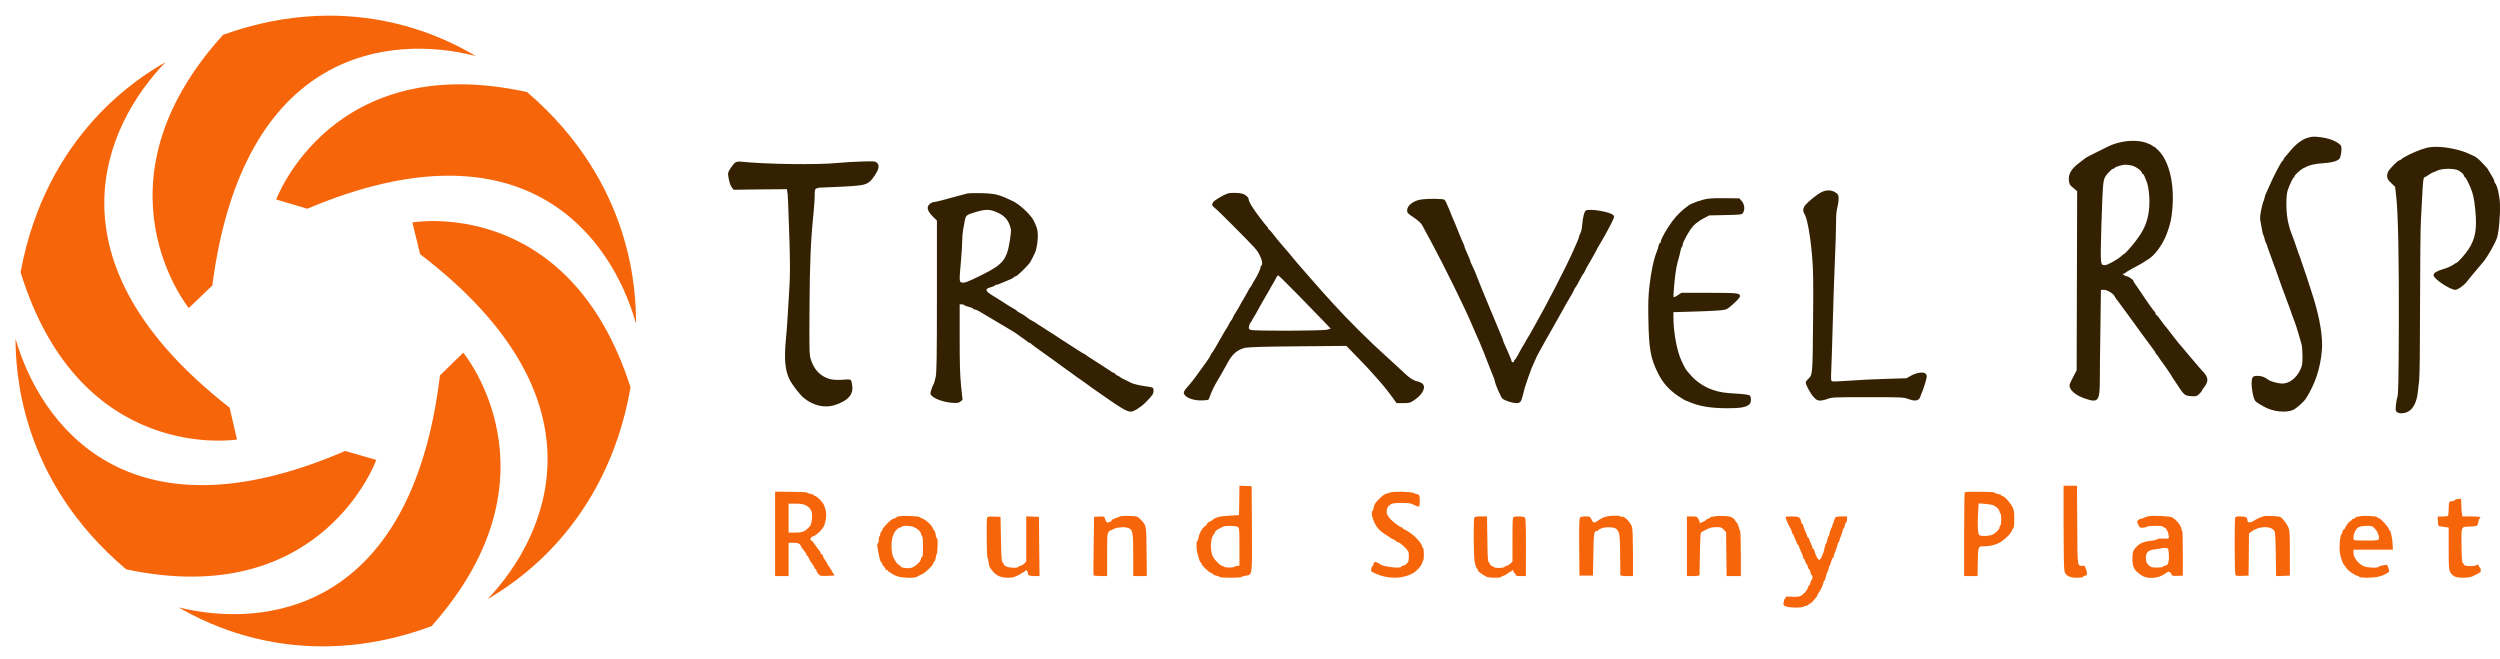 <svg width="167" height="44" viewBox="0 0 167 44" fill="none" xmlns="http://www.w3.org/2000/svg">
<path d="M154.166 9.2C153.8 9.302 153.406 9.592 153.046 10.013C152.877 10.212 152.691 10.428 152.641 10.491C152.584 10.548 152.539 10.622 152.539 10.65C152.539 10.679 152.517 10.713 152.494 10.724C152.398 10.764 151.881 11.743 151.532 12.562C151.464 12.716 151.385 12.887 151.363 12.932C151.335 12.983 151.295 13.108 151.273 13.217C151.25 13.325 151.211 13.438 151.188 13.473C151.166 13.501 151.104 13.757 151.047 14.03C150.963 14.44 150.957 14.588 151.008 14.827C151.042 14.992 151.087 15.236 151.109 15.379C151.126 15.521 151.166 15.658 151.188 15.692C151.211 15.72 151.25 15.84 151.273 15.948C151.295 16.056 151.335 16.17 151.357 16.204C151.38 16.232 151.43 16.352 151.458 16.46C151.492 16.568 151.571 16.801 151.639 16.972C151.706 17.143 151.785 17.359 151.813 17.456C151.841 17.547 151.886 17.677 151.914 17.74C151.943 17.803 152.061 18.121 152.173 18.451C152.286 18.781 152.415 19.14 152.455 19.248C152.494 19.356 152.584 19.601 152.657 19.788C152.725 19.976 152.798 20.181 152.826 20.244C152.871 20.346 152.956 20.579 153.102 21.012C153.13 21.091 153.203 21.296 153.271 21.467C153.339 21.638 153.457 21.996 153.53 22.264C153.609 22.531 153.699 22.85 153.738 22.975C153.778 23.1 153.806 23.47 153.806 23.8C153.806 24.335 153.789 24.431 153.654 24.71C153.378 25.279 152.922 25.621 152.444 25.621C152.185 25.621 151.672 25.478 151.526 25.37C151.29 25.188 151.064 25.108 150.811 25.108C150.575 25.108 150.518 25.131 150.462 25.239C150.321 25.501 150.479 26.611 150.676 26.81C150.772 26.901 150.834 26.941 151.239 27.168C151.813 27.498 152.697 27.595 153.175 27.384C153.412 27.276 153.89 26.855 154.042 26.611C154.667 25.632 155.016 24.545 155.106 23.345C155.168 22.503 154.971 21.302 154.538 19.891C154.329 19.214 153.806 17.638 153.665 17.256C153.597 17.086 153.524 16.875 153.496 16.79C153.406 16.494 153.096 15.635 153.051 15.544C153.023 15.498 152.945 15.231 152.871 14.946C152.697 14.281 152.68 13.052 152.838 12.648C153.012 12.198 153.187 11.851 153.226 11.851C153.254 11.851 153.271 11.817 153.271 11.783C153.271 11.697 153.631 11.362 153.862 11.236C154.239 11.032 154.611 10.935 155.157 10.906C155.72 10.872 156.086 10.781 156.26 10.622C156.367 10.525 156.446 10.008 156.395 9.786C156.333 9.558 155.72 9.262 155.134 9.182C154.566 9.108 154.498 9.108 154.166 9.2Z" fill="#342101"/>
<path d="M141.563 9.524C141.073 9.655 141.13 9.632 140.212 10.087C139.52 10.428 139.311 10.542 139.255 10.599C139.238 10.616 139.103 10.724 138.945 10.838C138.371 11.259 138.152 11.623 138.202 12.062C138.225 12.255 138.27 12.363 138.371 12.448C138.444 12.511 138.563 12.608 138.63 12.665L138.754 12.767L138.737 18.753L138.72 24.739L138.484 25.188C138.349 25.433 138.242 25.683 138.242 25.74C138.242 26.07 138.664 26.423 139.323 26.639C140.167 26.924 140.268 26.781 140.268 25.364C140.268 24.83 140.285 23.265 140.308 21.877L140.341 19.362H140.55C140.775 19.362 141.197 19.623 141.265 19.805C141.287 19.857 141.332 19.931 141.36 19.965C141.394 20.005 141.473 20.107 141.535 20.192C141.597 20.283 141.839 20.613 142.075 20.926C142.306 21.239 142.599 21.638 142.717 21.808C142.835 21.979 142.953 22.144 142.982 22.178C143.01 22.207 143.207 22.48 143.426 22.776C143.64 23.072 143.854 23.362 143.899 23.419C143.944 23.47 143.984 23.538 143.984 23.567C143.984 23.595 144 23.629 144.029 23.64C144.051 23.646 144.141 23.771 144.237 23.914C144.327 24.056 144.417 24.181 144.434 24.198C144.451 24.215 144.513 24.3 144.58 24.397C144.642 24.488 144.788 24.704 144.901 24.864C145.014 25.029 145.109 25.177 145.109 25.194C145.109 25.211 145.137 25.256 145.171 25.296C145.199 25.336 145.329 25.518 145.447 25.706C145.881 26.383 145.948 26.434 146.359 26.463C146.708 26.485 146.742 26.474 146.905 26.32C147.001 26.224 147.08 26.133 147.08 26.11C147.08 26.087 147.153 25.973 147.243 25.86C147.474 25.558 147.513 25.325 147.361 25.086C147.299 24.978 147.226 24.881 147.203 24.869C147.181 24.858 147.001 24.659 146.809 24.426C146.612 24.192 146.331 23.857 146.179 23.686C146.033 23.515 145.824 23.271 145.723 23.145C145.616 23.02 145.52 22.906 145.503 22.889C145.486 22.872 145.295 22.628 145.081 22.349C144.867 22.064 144.67 21.808 144.636 21.78C144.603 21.746 144.473 21.581 144.355 21.41C144.231 21.239 144.102 21.074 144.062 21.052C144.017 21.029 143.984 20.972 143.984 20.926C143.984 20.887 143.967 20.841 143.938 20.83C143.888 20.807 143.443 20.187 142.998 19.504C142.813 19.225 142.627 18.958 142.593 18.918C142.554 18.878 142.52 18.81 142.52 18.776C142.52 18.696 142.165 18.451 142.053 18.451C142.013 18.451 141.929 18.411 141.867 18.366C141.777 18.298 141.771 18.286 141.856 18.28C141.906 18.28 141.957 18.258 141.968 18.235C141.98 18.207 142.177 18.081 142.407 17.956C142.638 17.831 142.92 17.677 143.027 17.62C143.133 17.558 143.235 17.495 143.252 17.478C143.269 17.461 143.359 17.404 143.449 17.353C143.893 17.12 144.451 16.374 144.727 15.652C144.98 14.975 145.059 14.633 145.115 13.934C145.256 12.289 144.912 10.821 144.22 10.087C144.074 9.933 143.927 9.803 143.899 9.803C143.877 9.803 143.809 9.768 143.764 9.723C143.713 9.677 143.516 9.586 143.325 9.524C142.869 9.37 142.148 9.37 141.563 9.524ZM142.39 11.054C142.666 11.117 143.083 11.418 143.083 11.555C143.083 11.595 143.111 11.623 143.139 11.623C143.173 11.623 143.224 11.692 143.252 11.777C143.285 11.868 143.336 11.988 143.364 12.05C143.584 12.522 143.651 13.666 143.499 14.372C143.359 15.032 143.167 15.43 142.672 16.09C142.374 16.488 141.934 16.972 141.873 16.972C141.861 16.972 141.788 17.029 141.715 17.097C141.467 17.33 140.781 17.712 140.612 17.712C140.296 17.712 140.302 17.751 140.37 15.123C140.409 13.791 140.465 12.511 140.499 12.278C140.555 11.891 140.589 11.822 140.814 11.566C140.955 11.407 141.096 11.282 141.135 11.282C141.175 11.282 141.236 11.248 141.27 11.208C141.355 11.128 141.749 11.009 141.968 11.003C142.053 10.998 142.244 11.026 142.39 11.054Z" fill="#342101"/>
<path d="M161.715 9.996C161.198 10.178 160.601 10.474 160.415 10.633C160.37 10.679 160.303 10.713 160.269 10.713C160.173 10.713 159.582 11.316 159.52 11.481C159.402 11.8 159.447 11.965 159.728 12.226L159.993 12.477L160.066 13.114C160.196 14.269 160.257 17.262 160.241 21.837C160.229 25.262 160.207 26.372 160.151 26.491C160.117 26.582 160.066 26.832 160.049 27.049C160.015 27.396 160.021 27.453 160.117 27.527C160.286 27.657 160.635 27.629 160.905 27.47C161.203 27.293 161.423 26.855 161.496 26.309C161.518 26.104 161.569 25.717 161.597 25.45C161.637 25.148 161.659 23.208 161.659 20.3C161.665 17.734 161.687 15.236 161.715 14.753C161.744 14.269 161.783 13.552 161.8 13.16C161.845 12.204 161.884 11.851 161.941 11.851C161.969 11.851 162.104 11.771 162.239 11.68C162.38 11.584 162.515 11.51 162.537 11.51C162.565 11.504 162.689 11.458 162.813 11.396C163.123 11.242 163.939 11.236 164.215 11.384C164.434 11.504 164.586 11.646 164.586 11.732C164.586 11.76 164.62 11.811 164.659 11.834C164.721 11.874 164.862 12.141 165.031 12.534C165.206 12.955 165.273 13.268 165.352 14.042C165.47 15.316 165.357 15.948 164.885 16.67C164.693 16.96 164.181 17.541 164.113 17.541C164.097 17.541 163.978 17.615 163.843 17.706C163.708 17.797 163.415 17.922 163.185 17.985C162.757 18.11 162.56 18.235 162.56 18.383C162.56 18.622 163.663 19.362 164.023 19.362C164.175 19.362 164.626 19.037 164.789 18.81C164.896 18.668 165.38 18.081 165.887 17.49C166.146 17.188 166.675 16.261 166.793 15.902C166.928 15.492 167.024 14.394 166.996 13.615C166.973 13.046 166.815 12.38 166.663 12.221C166.635 12.192 166.613 12.13 166.613 12.079C166.613 12.033 166.523 11.857 166.416 11.686C166.309 11.521 166.219 11.373 166.219 11.362C166.219 11.316 166.089 11.168 165.797 10.861C165.504 10.559 165.38 10.468 165.149 10.372C165.07 10.337 164.958 10.286 164.896 10.258C164.384 10.013 163.387 9.803 162.757 9.808C162.335 9.808 162.16 9.842 161.715 9.996Z" fill="#342101"/>
<path d="M49.143 10.838C49.076 10.872 48.929 11.043 48.817 11.214C48.637 11.481 48.614 11.549 48.648 11.76C48.699 12.124 48.789 12.397 48.901 12.545L49.008 12.676L50.787 12.653L52.56 12.636L52.588 12.773C52.628 12.943 52.656 13.558 52.735 16.039C52.78 17.518 52.78 18.366 52.74 19.054C52.707 19.584 52.65 20.465 52.622 21.012C52.594 21.558 52.538 22.275 52.504 22.605C52.369 23.97 52.436 24.733 52.746 25.359C52.926 25.712 53.433 26.372 53.692 26.582C54.35 27.117 55.116 27.282 55.814 27.043C56.658 26.759 57.019 26.343 56.928 25.751C56.861 25.308 56.889 25.325 56.304 25.364C55.667 25.416 55.296 25.336 54.902 25.074C54.564 24.852 54.305 24.465 54.159 23.999C54.063 23.68 54.058 23.436 54.075 20.642C54.086 17.66 54.159 15.999 54.345 14.224C54.384 13.797 54.423 13.296 54.423 13.114C54.423 12.511 54.378 12.545 55.29 12.511C55.724 12.5 56.456 12.46 56.906 12.431C57.885 12.363 58.049 12.289 58.42 11.737C58.713 11.305 58.764 11.06 58.589 10.884C58.476 10.77 58.431 10.764 57.615 10.787C57.142 10.798 56.382 10.844 55.915 10.889C54.542 11.02 51.052 10.969 49.498 10.798C49.374 10.781 49.217 10.804 49.143 10.838Z" fill="#342101"/>
<path d="M121.664 12.841C121.377 12.983 120.808 13.444 120.583 13.717C120.437 13.894 120.42 14.104 120.527 14.269C120.718 14.548 120.932 15.726 121.05 17.143C121.129 18.081 121.14 18.764 121.112 21.524C121.084 25.069 121.084 25.04 120.769 25.33C120.69 25.41 120.623 25.507 120.623 25.547C120.623 25.712 120.932 26.281 121.146 26.514C121.332 26.719 121.405 26.759 121.585 26.759C121.703 26.759 121.928 26.707 122.086 26.645C122.356 26.537 122.503 26.531 124.76 26.531C127.017 26.531 127.169 26.537 127.445 26.645C127.817 26.787 128.064 26.787 128.182 26.656C128.239 26.599 128.278 26.531 128.278 26.508C128.278 26.48 128.312 26.383 128.357 26.286C128.481 26.002 128.661 25.439 128.695 25.239C128.717 25.114 128.695 25.029 128.633 24.96C128.492 24.824 128.03 24.887 127.653 25.097L127.349 25.268L125.998 25.308C125.255 25.325 124.163 25.382 123.572 25.427C122.981 25.473 122.452 25.49 122.396 25.473C122.306 25.439 122.3 25.364 122.328 24.744C122.345 24.363 122.39 23.02 122.424 21.751C122.458 20.483 122.52 18.588 122.565 17.541C122.615 16.494 122.649 15.299 122.649 14.889C122.649 14.389 122.677 14.053 122.733 13.865C122.778 13.712 122.818 13.456 122.818 13.296C122.818 13.04 122.801 12.995 122.638 12.875C122.373 12.682 122.013 12.665 121.664 12.841Z" fill="#342101"/>
<path d="M64.612 12.926C64.505 12.955 64.213 13.029 63.965 13.097C63.081 13.348 62.468 13.501 62.366 13.501C62.31 13.501 62.197 13.552 62.113 13.621C61.86 13.825 61.939 14.11 62.378 14.531L62.586 14.736V19.766C62.586 23.948 62.569 24.864 62.502 25.188C62.456 25.399 62.4 25.604 62.372 25.643C62.344 25.677 62.276 25.843 62.22 26.008C62.13 26.292 62.13 26.315 62.22 26.417C62.434 26.656 63.076 26.878 63.656 26.912C63.954 26.929 64.049 26.912 64.162 26.821L64.297 26.713L64.201 25.78C64.128 25.063 64.106 24.34 64.106 22.588V20.329H64.241C64.32 20.329 64.393 20.352 64.41 20.38C64.427 20.409 64.567 20.46 64.725 20.5C64.877 20.54 65.007 20.591 65.007 20.619C65.007 20.648 65.046 20.67 65.097 20.67C65.147 20.67 65.265 20.716 65.361 20.767C65.502 20.847 67.134 21.814 67.641 22.121C67.804 22.224 68.074 22.4 68.103 22.434C68.119 22.451 68.243 22.542 68.384 22.633C68.525 22.73 68.648 22.821 68.654 22.844C68.665 22.872 68.71 22.89 68.75 22.89C68.789 22.89 68.834 22.912 68.846 22.935C68.862 22.975 69.33 23.316 70.033 23.811C70.18 23.914 70.478 24.124 70.686 24.284C70.9 24.437 71.131 24.608 71.198 24.653C71.266 24.699 71.48 24.852 71.671 24.995C71.857 25.137 72.167 25.353 72.353 25.478C72.538 25.604 72.701 25.723 72.718 25.74C72.735 25.757 72.96 25.922 73.225 26.104C74.919 27.294 75.263 27.498 75.539 27.498C75.736 27.498 76.22 27.197 76.535 26.872C76.985 26.417 77.053 26.32 77.053 26.11C77.053 25.877 77.064 25.882 76.518 25.803C76.073 25.74 75.691 25.643 75.544 25.569C75.494 25.535 75.325 25.456 75.167 25.382C75.015 25.308 74.852 25.222 74.812 25.183C74.779 25.148 74.694 25.097 74.632 25.08C74.57 25.063 74.52 25.017 74.52 24.989C74.52 24.961 74.492 24.938 74.463 24.938C74.43 24.938 74.334 24.887 74.249 24.83C74.165 24.773 73.906 24.602 73.675 24.454C72.713 23.834 72.572 23.749 72.51 23.692C72.471 23.658 72.426 23.629 72.403 23.629C72.386 23.629 72.201 23.515 71.992 23.384C71.79 23.248 71.463 23.037 71.266 22.912C71.069 22.793 70.669 22.531 70.377 22.332C70.078 22.138 69.831 21.979 69.819 21.979C69.808 21.979 69.606 21.848 69.375 21.695C69.138 21.535 68.936 21.41 68.919 21.41C68.885 21.41 68.558 21.188 68.497 21.126C68.451 21.08 68.254 20.961 68.103 20.887C68.024 20.847 67.945 20.796 67.928 20.767C67.894 20.722 67.759 20.631 67.511 20.5C67.45 20.471 67.247 20.34 67.061 20.215C66.875 20.096 66.538 19.885 66.318 19.749C65.811 19.447 65.766 19.299 66.155 19.197C66.296 19.163 66.425 19.111 66.442 19.077C66.459 19.049 66.521 19.02 66.571 19.02C66.622 19.02 66.729 18.986 66.808 18.946C66.887 18.907 67.106 18.816 67.297 18.741C67.489 18.668 67.68 18.576 67.714 18.531C67.748 18.485 67.815 18.451 67.855 18.451C67.956 18.451 68.733 17.683 68.84 17.478C69.127 16.932 69.183 16.801 69.234 16.574C69.347 16.079 69.358 15.532 69.262 15.242C69.172 14.969 69.031 14.679 68.941 14.559C68.587 14.093 68.058 13.632 67.652 13.433C66.757 13 66.504 12.932 65.603 12.904C65.164 12.892 64.719 12.904 64.612 12.926ZM66.566 14.167C67.039 14.366 67.314 14.639 67.455 15.06C67.556 15.362 67.556 15.39 67.461 16.044C67.264 17.33 67.01 17.655 65.665 18.326C64.629 18.844 64.427 18.918 64.241 18.872C64.078 18.833 64.072 18.759 64.19 17.456C64.235 16.955 64.275 16.34 64.275 16.09C64.28 15.84 64.303 15.521 64.331 15.379C64.353 15.236 64.404 14.975 64.438 14.787C64.505 14.394 64.556 14.349 65.091 14.19C65.834 13.968 66.065 13.962 66.566 14.167Z" fill="#342101"/>
<path d="M82.006 12.926C81.747 13.012 81.19 13.336 81.061 13.478C80.92 13.643 80.954 13.763 81.184 13.922C81.308 14.002 83.419 16.118 83.813 16.556C84.179 16.955 84.432 17.632 84.258 17.74C84.23 17.757 84.202 17.814 84.202 17.865C84.202 17.968 83.982 18.44 83.808 18.707C83.746 18.798 83.667 18.941 83.627 19.02C83.588 19.1 83.543 19.174 83.52 19.191C83.498 19.208 83.413 19.345 83.335 19.504C83.25 19.657 83.132 19.862 83.076 19.959C83.014 20.05 82.929 20.204 82.879 20.3C82.783 20.488 82.676 20.67 82.513 20.926C82.451 21.017 82.372 21.16 82.344 21.239C82.31 21.313 82.265 21.393 82.243 21.41C82.22 21.427 82.169 21.501 82.13 21.581C82.096 21.66 82.029 21.774 81.995 21.837C81.854 22.053 81.646 22.406 81.556 22.576C81.308 23.032 80.965 23.601 80.925 23.618C80.903 23.629 80.88 23.669 80.88 23.703C80.88 23.743 80.745 23.953 80.582 24.181C80.419 24.403 80.137 24.801 79.946 25.063C79.76 25.325 79.49 25.666 79.344 25.82C79.197 25.973 79.079 26.155 79.079 26.218C79.079 26.525 79.67 26.776 80.323 26.747C80.728 26.73 80.74 26.724 80.79 26.559C80.88 26.269 81.106 25.791 81.325 25.427C81.443 25.239 81.612 24.938 81.708 24.767C82.085 24.073 82.175 23.925 82.327 23.748C82.552 23.481 82.845 23.305 83.194 23.231C83.402 23.185 84.539 23.151 86.718 23.134L89.938 23.106L90.602 23.788C90.968 24.164 91.339 24.556 91.435 24.659C91.525 24.767 91.739 25.006 91.913 25.194C92.353 25.683 92.555 25.928 92.949 26.457L93.293 26.929H93.732C94.148 26.929 94.193 26.918 94.486 26.719C95.066 26.332 95.297 25.808 94.981 25.598C94.903 25.547 94.756 25.49 94.655 25.467C94.424 25.421 94.154 25.245 93.822 24.932C93.574 24.699 92.752 23.936 92.533 23.743C91.525 22.844 90.005 21.336 89.099 20.329C88.806 20.005 88.502 19.669 88.424 19.589C88.288 19.441 87.799 18.889 87.551 18.599C86.96 17.916 86.752 17.677 86.678 17.598C86.633 17.547 86.504 17.393 86.391 17.256C86.279 17.114 86.138 16.949 86.082 16.881C86.02 16.812 85.868 16.636 85.738 16.483C85.609 16.329 85.434 16.124 85.356 16.033C85.277 15.936 85.119 15.743 85.007 15.589C84.888 15.441 84.776 15.322 84.753 15.322C84.731 15.322 84.708 15.293 84.708 15.259C84.708 15.219 84.674 15.162 84.629 15.128C84.59 15.094 84.354 14.798 84.106 14.468C83.667 13.888 83.413 13.473 83.413 13.319C83.408 13.182 83.205 13 82.986 12.938C82.738 12.869 82.215 12.864 82.006 12.926ZM86.752 19.743C87.483 20.488 88.26 21.291 88.485 21.524L88.891 21.951L88.671 22.019C88.384 22.104 83.774 22.121 83.549 22.036C83.419 21.985 83.402 21.956 83.436 21.797C83.453 21.695 83.492 21.603 83.515 21.581C83.537 21.564 83.588 21.49 83.627 21.41C83.667 21.33 83.746 21.188 83.808 21.097C83.87 21 83.937 20.887 83.954 20.841C83.999 20.75 84.669 19.567 84.764 19.419C84.798 19.373 84.855 19.271 84.888 19.191C84.928 19.111 84.973 19.037 84.99 19.02C85.007 19.003 85.052 18.929 85.091 18.849C85.266 18.502 85.339 18.394 85.384 18.394C85.412 18.394 86.025 19.003 86.752 19.743Z" fill="#342101"/>
<path d="M114.07 13.279C113.642 13.342 113.001 13.575 112.77 13.74C112.353 14.047 112.004 14.383 111.717 14.77C111.351 15.254 110.94 15.976 110.94 16.141C110.94 16.192 110.918 16.232 110.89 16.232C110.861 16.232 110.816 16.318 110.794 16.414C110.777 16.517 110.726 16.676 110.687 16.773C110.479 17.268 110.287 18.144 110.18 19.134C110.107 19.766 110.09 20.289 110.113 21.382C110.147 23.305 110.259 23.925 110.743 24.909C111.064 25.564 111.475 26.03 112.089 26.446C112.348 26.616 112.578 26.759 112.601 26.759C112.623 26.759 112.719 26.793 112.815 26.838C113.468 27.134 114.284 27.271 115.387 27.271C116.288 27.271 116.643 27.203 116.868 27.003C116.986 26.89 116.997 26.514 116.879 26.417C116.823 26.372 116.502 26.326 116.052 26.298C115.173 26.247 114.959 26.212 114.515 26.076C113.884 25.882 113.316 25.507 112.905 25.023C112.798 24.898 112.702 24.784 112.685 24.767C112.584 24.665 112.331 24.153 112.201 23.8C111.954 23.089 111.785 22.042 111.785 21.177V20.852L112.984 20.818C113.637 20.801 114.43 20.767 114.746 20.744C115.297 20.699 115.32 20.693 115.59 20.471C115.95 20.175 116.232 19.874 116.232 19.788C116.232 19.578 116.097 19.561 114.183 19.561H112.319L112.077 19.72C111.942 19.811 111.818 19.868 111.802 19.851C111.751 19.806 111.892 18.303 111.987 17.854C112.032 17.632 112.106 17.342 112.151 17.2C112.19 17.057 112.246 16.847 112.263 16.727C112.286 16.613 112.325 16.5 112.353 16.483C112.381 16.466 112.404 16.409 112.404 16.352C112.404 16.164 112.854 15.367 113.124 15.077C113.276 14.918 113.558 14.713 113.783 14.594L114.177 14.389L115.263 14.366C116.288 14.343 116.35 14.338 116.429 14.224C116.575 14.013 116.536 13.643 116.35 13.433L116.187 13.251L115.297 13.239C114.802 13.228 114.25 13.245 114.07 13.279Z" fill="#342101"/>
<path d="M94.919 13.33C94.413 13.404 93.996 13.729 93.996 14.047C93.996 14.218 94.035 14.264 94.435 14.525C94.677 14.69 94.919 14.901 94.976 14.998C95.077 15.174 95.133 15.276 95.629 16.204C96.501 17.825 97.897 20.659 98.314 21.666C98.392 21.854 98.528 22.172 98.623 22.377C98.713 22.582 98.809 22.798 98.837 22.861C98.95 23.111 99.293 23.976 99.484 24.483C99.597 24.778 99.727 25.103 99.772 25.205C99.811 25.302 99.85 25.404 99.85 25.433C99.85 25.603 100.267 26.565 100.374 26.639C100.565 26.776 101.038 26.924 101.286 26.929C101.539 26.929 101.612 26.849 101.702 26.491C101.843 25.939 101.894 25.757 101.939 25.649C101.967 25.586 102.04 25.37 102.102 25.165C102.17 24.96 102.26 24.716 102.299 24.625C102.344 24.528 102.429 24.323 102.496 24.17C102.626 23.857 102.761 23.595 102.941 23.288C103.003 23.18 103.076 23.049 103.098 23.003C103.115 22.958 103.386 22.485 103.689 21.962C103.993 21.433 104.241 20.989 104.241 20.978C104.241 20.96 104.905 19.788 105.035 19.589C105.063 19.544 105.114 19.441 105.147 19.362C105.176 19.288 105.221 19.208 105.243 19.191C105.277 19.163 105.418 18.924 105.643 18.48C105.693 18.389 105.75 18.298 105.772 18.28C105.795 18.264 105.84 18.184 105.868 18.11C105.902 18.03 105.952 17.928 105.981 17.882C106.104 17.683 106.594 16.824 106.628 16.744C106.662 16.659 106.712 16.574 107.225 15.692C107.382 15.407 107.596 15.014 107.686 14.821C107.844 14.485 107.849 14.451 107.765 14.366C107.551 14.15 106.206 13.922 105.947 14.059C105.829 14.127 105.733 14.491 105.682 15.094C105.671 15.265 105.62 15.481 105.57 15.578C105.519 15.669 105.48 15.777 105.48 15.811C105.48 15.874 105.339 16.221 105.046 16.858C104.551 17.962 103.188 20.591 102.502 21.78C102.355 22.03 102.22 22.275 102.198 22.32C102.175 22.366 102.108 22.48 102.046 22.576C101.984 22.668 101.905 22.81 101.866 22.889C101.826 22.969 101.781 23.043 101.764 23.06C101.731 23.094 101.618 23.293 101.393 23.726C101.303 23.891 101.213 24.027 101.19 24.027C101.168 24.027 101.145 24.067 101.145 24.113C101.145 24.158 101.106 24.198 101.061 24.198C101.016 24.198 100.976 24.17 100.976 24.136C100.976 24.107 100.926 23.959 100.858 23.811C100.796 23.663 100.706 23.453 100.661 23.345C100.616 23.236 100.543 23.071 100.498 22.986C100.453 22.895 100.413 22.798 100.413 22.764C100.413 22.736 100.374 22.628 100.329 22.531C100.284 22.428 100.07 21.911 99.85 21.381C99.631 20.847 99.428 20.363 99.4 20.3C99.293 20.067 98.612 18.383 98.612 18.355C98.612 18.32 98.421 17.888 98.297 17.643C98.252 17.564 98.218 17.467 98.218 17.438C98.218 17.404 98.128 17.188 98.021 16.955C97.914 16.721 97.824 16.5 97.824 16.465C97.824 16.431 97.801 16.357 97.768 16.3C97.706 16.187 97.61 15.953 97.402 15.436C97.255 15.066 97.132 14.764 97.036 14.554C97.008 14.491 96.889 14.207 96.782 13.928C96.67 13.643 96.54 13.382 96.49 13.342C96.383 13.268 95.415 13.256 94.919 13.33Z" fill="#342101"/>
<path d="M82.783 33.427L82.766 34.411L82.108 34.446C81.46 34.48 81.173 34.559 80.954 34.764C80.914 34.798 80.83 34.844 80.768 34.867C80.712 34.884 80.644 34.946 80.627 35.003C80.61 35.06 80.537 35.134 80.464 35.174C80.312 35.259 80.098 35.652 80.053 35.948C80.036 36.056 79.997 36.147 79.974 36.147C79.907 36.147 79.912 36.693 79.974 36.909C80.002 37.006 80.059 37.194 80.093 37.325C80.126 37.461 80.177 37.569 80.205 37.569C80.239 37.569 80.261 37.609 80.261 37.655C80.261 37.763 80.762 38.246 80.926 38.286C80.993 38.309 81.049 38.343 81.049 38.372C81.049 38.394 81.14 38.434 81.246 38.457C81.353 38.474 81.46 38.514 81.477 38.542C81.517 38.611 82.89 38.611 82.93 38.542C82.947 38.52 83.065 38.48 83.194 38.457C83.667 38.383 83.645 38.548 83.628 35.328L83.611 32.477L83.206 32.46L82.795 32.443L82.783 33.427ZM82.699 35.202C82.783 35.271 82.795 35.401 82.795 36.539V37.797H82.659C82.581 37.797 82.502 37.82 82.485 37.854C82.468 37.882 82.299 37.911 82.119 37.911C81.939 37.911 81.77 37.882 81.753 37.854C81.736 37.82 81.674 37.797 81.624 37.797C81.573 37.797 81.415 37.666 81.269 37.512C81.072 37.302 80.988 37.148 80.937 36.938C80.841 36.534 80.892 35.953 81.044 35.743C81.111 35.657 81.162 35.566 81.162 35.549C81.162 35.487 81.297 35.384 81.472 35.299C81.567 35.259 81.68 35.202 81.725 35.174C81.866 35.1 82.586 35.117 82.699 35.202Z" fill="#F6650A"/>
<path d="M137.848 35.191C137.848 36.892 137.87 38.019 137.904 38.15C137.994 38.463 138.236 38.593 138.743 38.593C138.962 38.593 139.142 38.571 139.142 38.542C139.142 38.514 139.21 38.474 139.289 38.457C139.424 38.423 139.429 38.4 139.396 38.207C139.373 38.093 139.334 37.968 139.306 37.934C139.277 37.899 139.272 37.854 139.294 37.837C139.311 37.814 139.244 37.797 139.137 37.797C138.754 37.797 138.776 37.956 138.76 35.066L138.743 32.448H138.298H137.848V35.191Z" fill="#F6650A"/>
<path d="M51.777 35.663V38.48H52.228H52.678V37.37V36.261H53.005C53.252 36.261 53.359 36.289 53.427 36.363C53.483 36.42 53.522 36.488 53.522 36.511C53.522 36.534 53.55 36.579 53.579 36.619C53.809 36.892 53.86 36.972 53.86 37.04C53.86 37.08 53.888 37.114 53.916 37.114C53.95 37.114 53.973 37.143 53.973 37.171C53.973 37.228 54.248 37.683 54.316 37.74C54.333 37.757 54.367 37.825 54.389 37.894C54.412 37.968 54.457 38.025 54.485 38.025C54.513 38.025 54.536 38.059 54.536 38.104C54.536 38.15 54.592 38.258 54.665 38.337C54.783 38.48 54.812 38.485 55.29 38.468C55.763 38.451 55.791 38.446 55.701 38.355C55.65 38.303 55.605 38.241 55.605 38.212C55.605 38.19 55.515 38.042 55.408 37.888C55.301 37.734 55.211 37.586 55.211 37.558C55.211 37.529 55.16 37.456 55.099 37.387C55.037 37.319 54.986 37.222 54.986 37.165C54.986 37.114 54.947 37.057 54.901 37.035C54.856 37.017 54.817 36.978 54.817 36.944C54.817 36.909 54.783 36.841 54.749 36.801C54.71 36.761 54.575 36.579 54.457 36.409C54.333 36.232 54.215 36.09 54.187 36.09C54.074 36.09 54.153 35.874 54.277 35.84C54.553 35.771 55.003 35.316 55.087 35.02C55.245 34.48 55.228 34.161 55.02 33.7C54.941 33.518 54.547 33.131 54.446 33.131C54.401 33.131 54.367 33.108 54.367 33.08C54.367 33.052 54.265 33.012 54.142 32.989C54.018 32.966 53.916 32.932 53.916 32.904C53.916 32.881 53.438 32.858 52.847 32.852L51.777 32.841V35.663ZM53.793 33.74C54.187 33.928 54.299 34.19 54.226 34.764C54.192 35.043 54.158 35.111 53.962 35.299C53.714 35.532 53.562 35.578 53.038 35.578H52.678V34.611V33.643H53.134C53.449 33.643 53.652 33.672 53.793 33.74Z" fill="#F6650A"/>
<path d="M92.843 32.904C92.781 32.932 92.662 32.966 92.578 32.983C92.499 33.001 92.291 33.16 92.116 33.336C91.874 33.581 91.79 33.712 91.767 33.882C91.745 34.002 91.706 34.116 91.683 34.133C91.615 34.173 91.621 34.366 91.694 34.605C91.801 34.952 91.953 35.214 92.139 35.39C92.336 35.572 92.364 35.595 92.617 35.749C92.741 35.823 92.854 35.902 92.871 35.919C92.888 35.942 92.983 35.993 93.085 36.039C93.18 36.084 93.265 36.136 93.265 36.153C93.265 36.175 93.332 36.21 93.411 36.227C93.49 36.249 93.681 36.397 93.833 36.551C94.103 36.83 94.109 36.847 94.109 37.177C94.109 37.473 94.087 37.535 93.963 37.655C93.878 37.734 93.766 37.797 93.71 37.797C93.647 37.797 93.603 37.82 93.603 37.854C93.603 38.002 92.33 37.848 92.195 37.689C92.178 37.666 92.094 37.621 92.004 37.581C91.835 37.507 91.751 37.552 91.745 37.723C91.745 37.757 91.722 37.797 91.689 37.808C91.66 37.814 91.621 37.905 91.599 37.996C91.57 38.161 91.582 38.178 91.841 38.298C92.691 38.685 93.619 38.69 94.346 38.315C94.599 38.19 94.942 37.814 94.993 37.626C95.01 37.547 95.049 37.456 95.077 37.416C95.139 37.336 95.122 36.602 95.055 36.602C95.032 36.602 95.01 36.568 95.01 36.534C95.01 36.358 94.593 35.868 94.233 35.618C94.019 35.47 93.816 35.35 93.783 35.35C93.743 35.35 93.715 35.322 93.715 35.294C93.715 35.259 93.687 35.237 93.653 35.237C93.507 35.237 92.758 34.633 92.758 34.514C92.758 34.48 92.73 34.44 92.696 34.429C92.662 34.417 92.634 34.298 92.634 34.167C92.64 33.9 92.752 33.746 93.011 33.643C93.192 33.575 94.137 33.581 94.278 33.649C94.571 33.791 94.757 33.86 94.796 33.837C94.847 33.803 94.858 33.239 94.807 33.109C94.79 33.057 94.728 33.017 94.678 33.017C94.627 33.017 94.514 32.978 94.424 32.932C94.244 32.836 93.045 32.813 92.843 32.904Z" fill="#F6650A"/>
<path d="M131.244 32.887C131.222 32.904 131.205 34.172 131.205 35.703V38.48H131.65H132.1L132.117 37.541C132.134 36.5 132.14 36.488 132.5 36.494C132.832 36.5 133.192 36.426 133.491 36.289C133.811 36.141 134.324 35.669 134.386 35.458C134.408 35.384 134.459 35.305 134.492 35.282C134.532 35.254 134.554 35.032 134.554 34.685C134.554 34.229 134.532 34.081 134.436 33.871C134.307 33.598 133.879 33.131 133.755 33.131C133.716 33.131 133.682 33.108 133.682 33.08C133.682 33.052 133.581 33.017 133.457 32.995C133.333 32.978 133.232 32.932 133.232 32.904C133.232 32.841 131.306 32.824 131.244 32.887ZM133.181 33.763C133.389 33.871 133.569 34.059 133.569 34.167C133.569 34.218 133.597 34.281 133.626 34.298C133.659 34.315 133.682 34.497 133.682 34.696C133.682 34.895 133.659 35.077 133.626 35.094C133.597 35.111 133.569 35.174 133.569 35.231C133.569 35.373 133.232 35.686 133.001 35.749C132.764 35.817 132.331 35.822 132.224 35.754C132.123 35.686 132.083 35.1 132.134 34.298L132.173 33.626L132.612 33.66C132.854 33.678 133.108 33.723 133.181 33.763Z" fill="#F6650A"/>
<path d="M164.124 33.342C164.034 33.353 163.966 33.393 163.966 33.421C163.966 33.45 163.916 33.473 163.859 33.473C163.601 33.473 163.572 33.518 163.572 33.985C163.572 34.235 163.55 34.451 163.516 34.468C163.488 34.485 163.325 34.502 163.15 34.502L162.835 34.508L162.852 34.832C162.869 35.14 162.874 35.151 163.038 35.168C163.133 35.174 163.291 35.197 163.392 35.214L163.572 35.242V36.648C163.572 37.939 163.584 38.07 163.685 38.235C163.741 38.337 163.871 38.457 163.961 38.508C164.186 38.622 164.901 38.622 165.154 38.502C165.627 38.281 165.74 38.207 165.717 38.133C165.706 38.087 165.695 38.019 165.695 37.979C165.695 37.945 165.672 37.911 165.65 37.911C165.633 37.911 165.599 37.859 165.582 37.797C165.554 37.694 165.543 37.694 165.396 37.763C165.194 37.859 164.586 37.82 164.586 37.712C164.586 37.666 164.552 37.626 164.518 37.615C164.462 37.592 164.439 37.296 164.428 36.443C164.417 35.111 164.377 35.191 165.025 35.174C165.25 35.168 165.453 35.134 165.481 35.1C165.503 35.066 165.543 34.941 165.565 34.821C165.588 34.707 165.627 34.611 165.661 34.611C165.695 34.611 165.7 34.582 165.683 34.554C165.666 34.52 165.396 34.497 165.07 34.497H164.49L164.451 34.281C164.434 34.167 164.417 33.899 164.417 33.683C164.417 33.41 164.394 33.302 164.349 33.307C164.31 33.313 164.208 33.33 164.124 33.342Z" fill="#F6650A"/>
<path d="M60.098 34.48C59.98 34.491 59.884 34.525 59.884 34.554C59.884 34.577 59.816 34.616 59.738 34.633C59.574 34.679 59.518 34.719 59.209 35.032C59.085 35.157 58.967 35.311 58.95 35.373C58.927 35.441 58.893 35.504 58.865 35.521C58.837 35.538 58.809 35.612 58.798 35.68C58.786 35.749 58.764 35.823 58.741 35.84C58.719 35.862 58.702 35.965 58.702 36.067C58.702 36.17 58.674 36.272 58.64 36.295C58.606 36.312 58.589 36.409 58.606 36.511C58.713 37.166 58.803 37.535 58.859 37.558C58.899 37.569 58.927 37.615 58.927 37.66C58.927 37.706 58.978 37.786 59.04 37.837C59.102 37.894 59.152 37.968 59.152 38.008C59.152 38.047 59.192 38.082 59.237 38.082C59.282 38.082 59.321 38.104 59.321 38.127C59.321 38.156 59.389 38.212 59.479 38.258C59.563 38.303 59.642 38.349 59.659 38.366C59.676 38.389 59.8 38.446 59.94 38.497C60.222 38.605 61.055 38.633 61.224 38.542C61.274 38.508 61.443 38.429 61.595 38.355C61.865 38.224 62.361 37.729 62.361 37.587C62.361 37.547 62.383 37.513 62.411 37.513C62.445 37.513 62.485 37.399 62.507 37.257C62.524 37.114 62.558 37.001 62.58 37.001C62.597 37.001 62.625 36.767 62.631 36.488C62.642 36.187 62.631 35.976 62.597 35.976C62.569 35.976 62.524 35.862 62.507 35.726C62.485 35.589 62.428 35.441 62.389 35.407C62.344 35.367 62.305 35.316 62.305 35.288C62.305 35.146 61.843 34.708 61.623 34.639C61.55 34.616 61.455 34.571 61.415 34.537C61.342 34.48 60.458 34.44 60.098 34.48ZM61.072 35.22C61.319 35.339 61.517 35.527 61.517 35.641C61.517 35.686 61.55 35.76 61.59 35.8C61.635 35.845 61.657 36.079 61.657 36.528C61.657 37.006 61.64 37.194 61.59 37.217C61.55 37.228 61.517 37.285 61.517 37.342C61.517 37.518 61.083 37.9 60.835 37.939C60.554 37.99 60.182 37.922 60.143 37.82C60.126 37.774 60.081 37.74 60.042 37.74C60.002 37.74 59.884 37.598 59.783 37.427C59.631 37.171 59.586 37.029 59.563 36.699C59.524 36.153 59.62 35.709 59.833 35.447C59.929 35.333 60.053 35.237 60.109 35.237C60.166 35.237 60.233 35.208 60.25 35.18C60.306 35.089 60.864 35.111 61.072 35.22Z" fill="#F6650A"/>
<path d="M74.913 34.474C74.835 34.491 74.694 34.542 74.592 34.588C74.497 34.633 74.395 34.667 74.367 34.667C74.345 34.667 74.288 34.719 74.249 34.781C74.21 34.85 74.153 34.884 74.125 34.867C74.097 34.85 74.063 34.861 74.041 34.895C73.99 34.975 73.861 34.833 73.81 34.645C73.776 34.497 73.759 34.491 73.427 34.508L73.084 34.525L73.056 36.448C73.039 37.501 73.039 38.394 73.044 38.423C73.056 38.457 73.264 38.48 73.512 38.48H73.956V37.069C73.956 35.731 73.962 35.646 74.069 35.521C74.131 35.447 74.181 35.407 74.181 35.43C74.181 35.447 74.238 35.43 74.311 35.379C74.514 35.242 74.964 35.18 75.257 35.242C75.673 35.333 75.701 35.447 75.701 37.103V38.48H76.157H76.608L76.591 36.841C76.574 35.032 76.585 35.1 76.163 34.673C75.983 34.491 75.955 34.485 75.516 34.468C75.262 34.457 74.992 34.463 74.913 34.474Z" fill="#F6650A"/>
<path d="M107.421 34.48C107.213 34.508 106.909 34.645 106.69 34.815C106.498 34.963 106.403 34.923 106.284 34.65C106.217 34.508 106.189 34.497 105.907 34.497C105.721 34.497 105.581 34.525 105.541 34.577C105.496 34.628 105.479 35.197 105.491 36.551L105.508 38.451H105.958H106.408L106.436 37.012C106.465 35.521 106.476 35.47 106.707 35.464C106.74 35.464 106.774 35.441 106.774 35.413C106.774 35.339 107.14 35.225 107.388 35.219C107.821 35.214 107.996 35.282 108.103 35.51C108.198 35.692 108.21 35.891 108.226 37.029C108.232 37.746 108.238 38.372 108.238 38.406C108.238 38.457 108.362 38.48 108.66 38.48H109.082V36.955C109.082 36.016 109.06 35.35 109.02 35.208C108.936 34.912 108.514 34.468 108.35 34.514C108.288 34.531 108.238 34.52 108.238 34.491C108.238 34.44 107.759 34.434 107.421 34.48Z" fill="#F6650A"/>
<path d="M114.521 34.497C114.431 34.525 114.335 34.537 114.307 34.52C114.284 34.502 114.262 34.514 114.262 34.548C114.262 34.582 114.2 34.622 114.121 34.645C114.042 34.662 113.98 34.696 113.98 34.719C113.98 34.742 113.896 34.793 113.8 34.838C113.699 34.878 113.597 34.923 113.575 34.941C113.547 34.952 113.53 34.918 113.53 34.867C113.53 34.821 113.491 34.713 113.44 34.639C113.361 34.514 113.305 34.497 113.018 34.497H112.686V36.488V38.48H113.108C113.406 38.48 113.53 38.457 113.53 38.406C113.536 38.372 113.541 37.729 113.552 36.983C113.564 36.232 113.597 35.601 113.62 35.578C113.648 35.549 113.811 35.458 113.98 35.373C114.217 35.254 114.374 35.214 114.639 35.214C114.96 35.208 115.005 35.225 115.145 35.379L115.303 35.544L115.32 37.012L115.337 38.48H115.815H116.288V36.978C116.288 36.147 116.266 35.458 116.238 35.441C116.209 35.424 116.17 35.322 116.153 35.219C116.136 35.117 116.069 34.975 116.007 34.907C115.945 34.838 115.894 34.764 115.894 34.742C115.894 34.685 115.68 34.542 115.556 34.508C115.337 34.457 114.667 34.451 114.521 34.497Z" fill="#F6650A"/>
<path d="M143.533 34.48C143.454 34.491 143.314 34.542 143.212 34.588C143.117 34.633 143.01 34.668 142.97 34.668C142.936 34.668 142.869 34.708 142.818 34.753C142.745 34.833 142.745 34.861 142.841 35.055C142.936 35.254 142.959 35.265 143.167 35.248C143.291 35.237 143.415 35.203 143.449 35.174C143.516 35.106 144.49 35.106 144.49 35.18C144.49 35.208 144.529 35.237 144.575 35.237C144.625 35.237 144.681 35.282 144.698 35.333C144.721 35.39 144.755 35.447 144.777 35.464C144.805 35.481 144.839 35.606 144.862 35.737C144.901 36.005 144.929 35.993 144.394 35.976C144.231 35.971 144.096 35.993 144.096 36.022C144.096 36.05 143.95 36.09 143.775 36.113C143.24 36.17 142.987 36.261 142.756 36.483C142.492 36.739 142.441 36.875 142.447 37.342C142.447 37.905 142.565 38.116 143.094 38.457C143.404 38.656 144.023 38.651 144.411 38.446C144.563 38.366 144.71 38.275 144.743 38.247C144.839 38.15 144.98 38.195 145.042 38.338C145.104 38.474 145.132 38.486 145.464 38.468L145.813 38.452V36.983C145.813 36.17 145.796 35.498 145.779 35.487C145.757 35.476 145.728 35.385 145.706 35.282C145.667 35.066 145.323 34.668 145.081 34.554C144.918 34.48 143.843 34.429 143.533 34.48ZM144.85 36.727C144.867 36.801 144.884 37.023 144.884 37.222C144.884 37.615 144.794 37.797 144.591 37.797C144.535 37.797 144.49 37.82 144.49 37.854C144.49 37.888 144.321 37.911 144.09 37.911C143.736 37.911 143.679 37.894 143.527 37.752C143.392 37.621 143.359 37.541 143.347 37.308C143.33 36.898 143.494 36.739 143.978 36.693C144.18 36.67 144.355 36.642 144.366 36.631C144.383 36.614 144.49 36.602 144.608 36.602C144.777 36.602 144.822 36.625 144.85 36.727Z" fill="#F6650A"/>
<path d="M151.273 34.474C151.076 34.508 150.795 34.633 150.508 34.815C150.277 34.958 150.119 34.912 150.119 34.702C150.119 34.548 150.001 34.497 149.607 34.497C149.416 34.497 149.331 34.525 149.309 34.588C149.258 34.724 149.269 38.326 149.326 38.411C149.354 38.463 149.489 38.48 149.787 38.468L150.204 38.451L150.221 37.046L150.232 35.64L150.418 35.498C150.902 35.128 151.729 35.117 151.932 35.475C151.983 35.572 152.011 35.993 152.022 37.046L152.044 38.485L152.5 38.468L152.962 38.451V36.943C152.962 35.504 152.956 35.424 152.838 35.179C152.771 35.037 152.624 34.827 152.523 34.713C152.337 34.508 152.315 34.502 151.887 34.474C151.639 34.463 151.369 34.463 151.273 34.474Z" fill="#F6650A"/>
<path d="M157.594 34.497C157.504 34.525 157.437 34.531 157.437 34.514C157.437 34.502 157.397 34.531 157.347 34.576C157.302 34.628 157.223 34.667 157.178 34.667C157.133 34.667 157.099 34.69 157.099 34.719C157.099 34.747 157.054 34.787 157.003 34.81C156.908 34.838 156.649 35.197 156.649 35.293C156.649 35.316 156.609 35.35 156.564 35.373C156.519 35.39 156.48 35.453 156.48 35.51C156.48 35.566 156.452 35.64 156.418 35.675C156.311 35.783 156.249 36.483 156.305 36.921C156.356 37.268 156.486 37.632 156.592 37.74C156.609 37.757 156.666 37.837 156.722 37.922C156.835 38.104 157.245 38.4 157.454 38.457C157.538 38.474 157.606 38.514 157.606 38.542C157.606 38.571 157.848 38.593 158.146 38.593C158.698 38.593 159.097 38.502 159.441 38.298C159.621 38.19 159.621 38.19 159.548 37.95C159.491 37.769 159.452 37.717 159.373 37.729C159.024 37.791 158.923 37.82 158.895 37.865C158.833 37.956 158.101 37.928 157.887 37.82C157.488 37.615 157.212 37.245 157.212 36.909V36.716H158.529H159.846L159.829 36.357C159.812 35.965 159.689 35.407 159.621 35.407C159.598 35.407 159.576 35.379 159.576 35.345C159.576 35.242 159.069 34.673 158.94 34.633C158.872 34.611 158.799 34.571 158.777 34.537C158.732 34.463 157.803 34.434 157.594 34.497ZM158.653 35.328C158.76 35.441 158.844 35.584 158.844 35.64C158.844 35.697 158.867 35.754 158.895 35.771C158.917 35.788 158.929 35.868 158.912 35.948C158.884 36.107 158.855 36.113 157.915 36.107C157.178 36.101 157.212 36.113 157.212 35.908C157.212 35.652 157.369 35.333 157.544 35.225C157.634 35.168 157.831 35.128 158.073 35.128C158.444 35.123 158.461 35.128 158.653 35.328Z" fill="#F6650A"/>
<path d="M65.94 34.588C65.89 34.724 65.907 37.222 65.963 37.256C65.985 37.268 66.019 37.416 66.042 37.575C66.064 37.734 66.104 37.894 66.132 37.928C66.16 37.968 66.244 38.07 66.323 38.167C66.548 38.451 66.875 38.593 67.32 38.593C67.657 38.593 67.753 38.565 68.085 38.389C68.299 38.275 68.485 38.15 68.513 38.116C68.564 38.042 68.665 38.172 68.665 38.315C68.665 38.44 68.777 38.48 69.143 38.48H69.442L69.419 36.5L69.402 34.525L68.975 34.508L68.552 34.491V36.005V37.518L68.406 37.655C68.322 37.734 68.209 37.797 68.153 37.797C68.102 37.797 68.046 37.825 68.034 37.859C68.001 37.968 67.348 37.934 67.179 37.82C67.094 37.769 67.032 37.694 67.032 37.655C67.032 37.615 66.999 37.569 66.965 37.558C66.909 37.535 66.886 37.16 66.864 36.027L66.835 34.525L66.408 34.508C66.042 34.497 65.969 34.508 65.94 34.588Z" fill="#F6650A"/>
<path d="M98.483 34.582C98.421 34.73 98.438 37.074 98.5 37.473C98.528 37.689 98.596 37.899 98.641 37.945C98.686 37.996 98.725 38.064 98.725 38.099C98.725 38.161 98.99 38.36 99.282 38.52C99.429 38.605 100.223 38.622 100.268 38.542C100.285 38.514 100.363 38.474 100.448 38.457C100.527 38.434 100.645 38.366 100.712 38.309C100.774 38.246 100.864 38.195 100.904 38.195C100.943 38.195 100.977 38.167 100.977 38.138C100.977 38.104 101.005 38.081 101.033 38.081C101.067 38.081 101.089 38.121 101.089 38.167C101.089 38.212 101.112 38.252 101.14 38.252C101.168 38.252 101.213 38.303 101.23 38.366C101.258 38.463 101.315 38.48 101.596 38.48H101.928L101.934 36.568C101.934 35.219 101.917 34.628 101.872 34.577C101.804 34.497 101.292 34.463 101.123 34.531C101.044 34.559 101.033 34.747 101.033 36.044V37.518L100.887 37.655C100.802 37.734 100.69 37.797 100.634 37.797C100.583 37.797 100.527 37.825 100.515 37.86C100.482 37.956 99.857 37.968 99.767 37.871C99.722 37.831 99.665 37.797 99.632 37.797C99.598 37.797 99.57 37.774 99.57 37.746C99.57 37.717 99.525 37.649 99.474 37.592C99.384 37.501 99.373 37.33 99.356 35.993L99.333 34.497H98.922C98.613 34.497 98.506 34.52 98.483 34.582Z" fill="#F6650A"/>
<path d="M119.271 34.537C119.271 34.622 119.525 35.208 119.592 35.276C119.626 35.316 119.671 35.424 119.694 35.521C119.716 35.612 119.75 35.692 119.767 35.692C119.789 35.692 119.868 35.857 119.941 36.062C120.02 36.266 120.105 36.431 120.127 36.431C120.15 36.431 120.172 36.465 120.172 36.5C120.172 36.539 120.24 36.699 120.313 36.858C120.392 37.012 120.454 37.188 120.454 37.239C120.454 37.296 120.476 37.342 120.504 37.342C120.532 37.342 120.572 37.416 120.594 37.512C120.617 37.603 120.651 37.683 120.679 37.683C120.707 37.683 120.741 37.757 120.763 37.854C120.786 37.945 120.825 38.025 120.848 38.025C120.876 38.025 120.915 38.115 120.938 38.224C120.955 38.332 120.994 38.423 121.022 38.423C121.09 38.423 121.09 38.69 121.022 38.736C120.994 38.753 120.955 38.844 120.932 38.935C120.91 39.032 120.876 39.106 120.848 39.106C120.825 39.106 120.786 39.168 120.769 39.248C120.718 39.441 120.465 39.726 120.257 39.817C120.15 39.862 119.936 39.879 119.682 39.862C119.339 39.84 119.271 39.851 119.271 39.925C119.271 39.976 119.249 40.016 119.226 40.016C119.198 40.016 119.176 40.05 119.176 40.084C119.176 40.124 119.159 40.215 119.136 40.283C119.074 40.477 119.356 40.585 119.953 40.585C120.223 40.585 120.465 40.556 120.482 40.528C120.499 40.494 120.566 40.471 120.622 40.471C120.679 40.471 120.763 40.431 120.814 40.386C120.859 40.34 120.915 40.3 120.943 40.3C120.971 40.3 121.056 40.221 121.129 40.13C121.208 40.033 121.304 39.919 121.343 39.874C121.377 39.834 121.41 39.771 121.41 39.737C121.41 39.709 121.444 39.646 121.484 39.606C121.585 39.498 121.805 39.026 121.805 38.912C121.805 38.861 121.827 38.821 121.85 38.821C121.878 38.821 121.934 38.679 121.973 38.508C122.013 38.332 122.069 38.178 122.097 38.161C122.12 38.144 122.142 38.087 122.142 38.036C122.142 37.985 122.176 37.871 122.221 37.785C122.266 37.7 122.317 37.558 122.339 37.461C122.362 37.364 122.396 37.285 122.424 37.285C122.452 37.285 122.491 37.2 122.508 37.097C122.531 37 122.57 36.886 122.593 36.858C122.615 36.824 122.666 36.665 122.711 36.5C122.75 36.34 122.801 36.204 122.829 36.204C122.852 36.204 122.874 36.158 122.874 36.101C122.874 36.05 122.913 35.931 122.959 35.845C123.004 35.76 123.054 35.601 123.077 35.492C123.094 35.384 123.133 35.293 123.156 35.293C123.178 35.293 123.217 35.202 123.234 35.094C123.257 34.986 123.296 34.895 123.324 34.895C123.358 34.895 123.381 34.804 123.381 34.696V34.497H123.02C122.801 34.497 122.643 34.525 122.604 34.565C122.576 34.605 122.503 34.793 122.446 34.98C122.39 35.168 122.322 35.333 122.306 35.35C122.283 35.367 122.249 35.475 122.227 35.595C122.204 35.709 122.165 35.817 122.142 35.834C122.114 35.851 122.08 35.965 122.058 36.09C122.035 36.215 122.002 36.318 121.973 36.318C121.951 36.318 121.917 36.42 121.895 36.539C121.838 36.915 121.63 37.399 121.529 37.399C121.439 37.399 121.287 37.114 121.208 36.807C121.191 36.727 121.152 36.659 121.123 36.659C121.095 36.659 121.073 36.625 121.073 36.585C121.067 36.551 121.022 36.414 120.96 36.289C120.898 36.164 120.853 36.027 120.848 35.987C120.848 35.953 120.825 35.919 120.791 35.919C120.763 35.919 120.735 35.891 120.735 35.857C120.735 35.828 120.673 35.657 120.594 35.487C120.515 35.316 120.454 35.14 120.454 35.094C120.454 35.049 120.431 35.009 120.403 35.009C120.375 35.009 120.33 34.929 120.313 34.827C120.245 34.542 120.166 34.497 119.699 34.497C119.463 34.497 119.271 34.514 119.271 34.537Z" fill="#F6650A"/>
<path d="M35.211 6.152C22.148 3.263 18.451 13.327 18.451 13.327L20.527 13.944C35.113 7.772 40.883 15.915 42.485 21.613C42.485 19.669 42.37 12.282 35.211 6.152Z" fill="#F6650A"/>
<path d="M42.121 25.877C38.009 13.015 27.546 14.858 27.546 14.858L28.065 16.981C40.687 26.608 36.636 35.749 32.574 40.019C34.236 39.039 40.49 35.217 42.121 25.877Z" fill="#F6650A"/>
<path d="M28.822 41.832C37.769 31.786 30.946 23.559 30.946 23.559L29.389 25.078C27.478 40.944 17.622 41.983 11.931 40.572C13.603 41.534 20.01 45.088 28.822 41.832Z" fill="#F6650A"/>
<path d="M8.432 38.033C21.517 40.818 25.135 30.724 25.135 30.724L23.055 30.124C8.518 36.412 2.684 28.315 1.037 22.63C1.052 24.575 1.226 31.96 8.432 38.033Z" fill="#F6650A"/>
<path d="M1.374 18.183C5.35 31.088 15.832 29.358 15.832 29.358L15.336 27.229C2.815 17.467 6.963 8.371 11.069 4.145C9.397 5.106 3.103 8.861 1.374 18.183Z" fill="#F6650A"/>
<path d="M14.903 2.325C5.864 12.285 12.611 20.576 12.611 20.576L14.183 19.072C16.239 3.225 26.104 2.278 31.782 3.742C30.119 2.765 23.744 -0.849 14.903 2.325Z" fill="#F6650A"/>
</svg>
